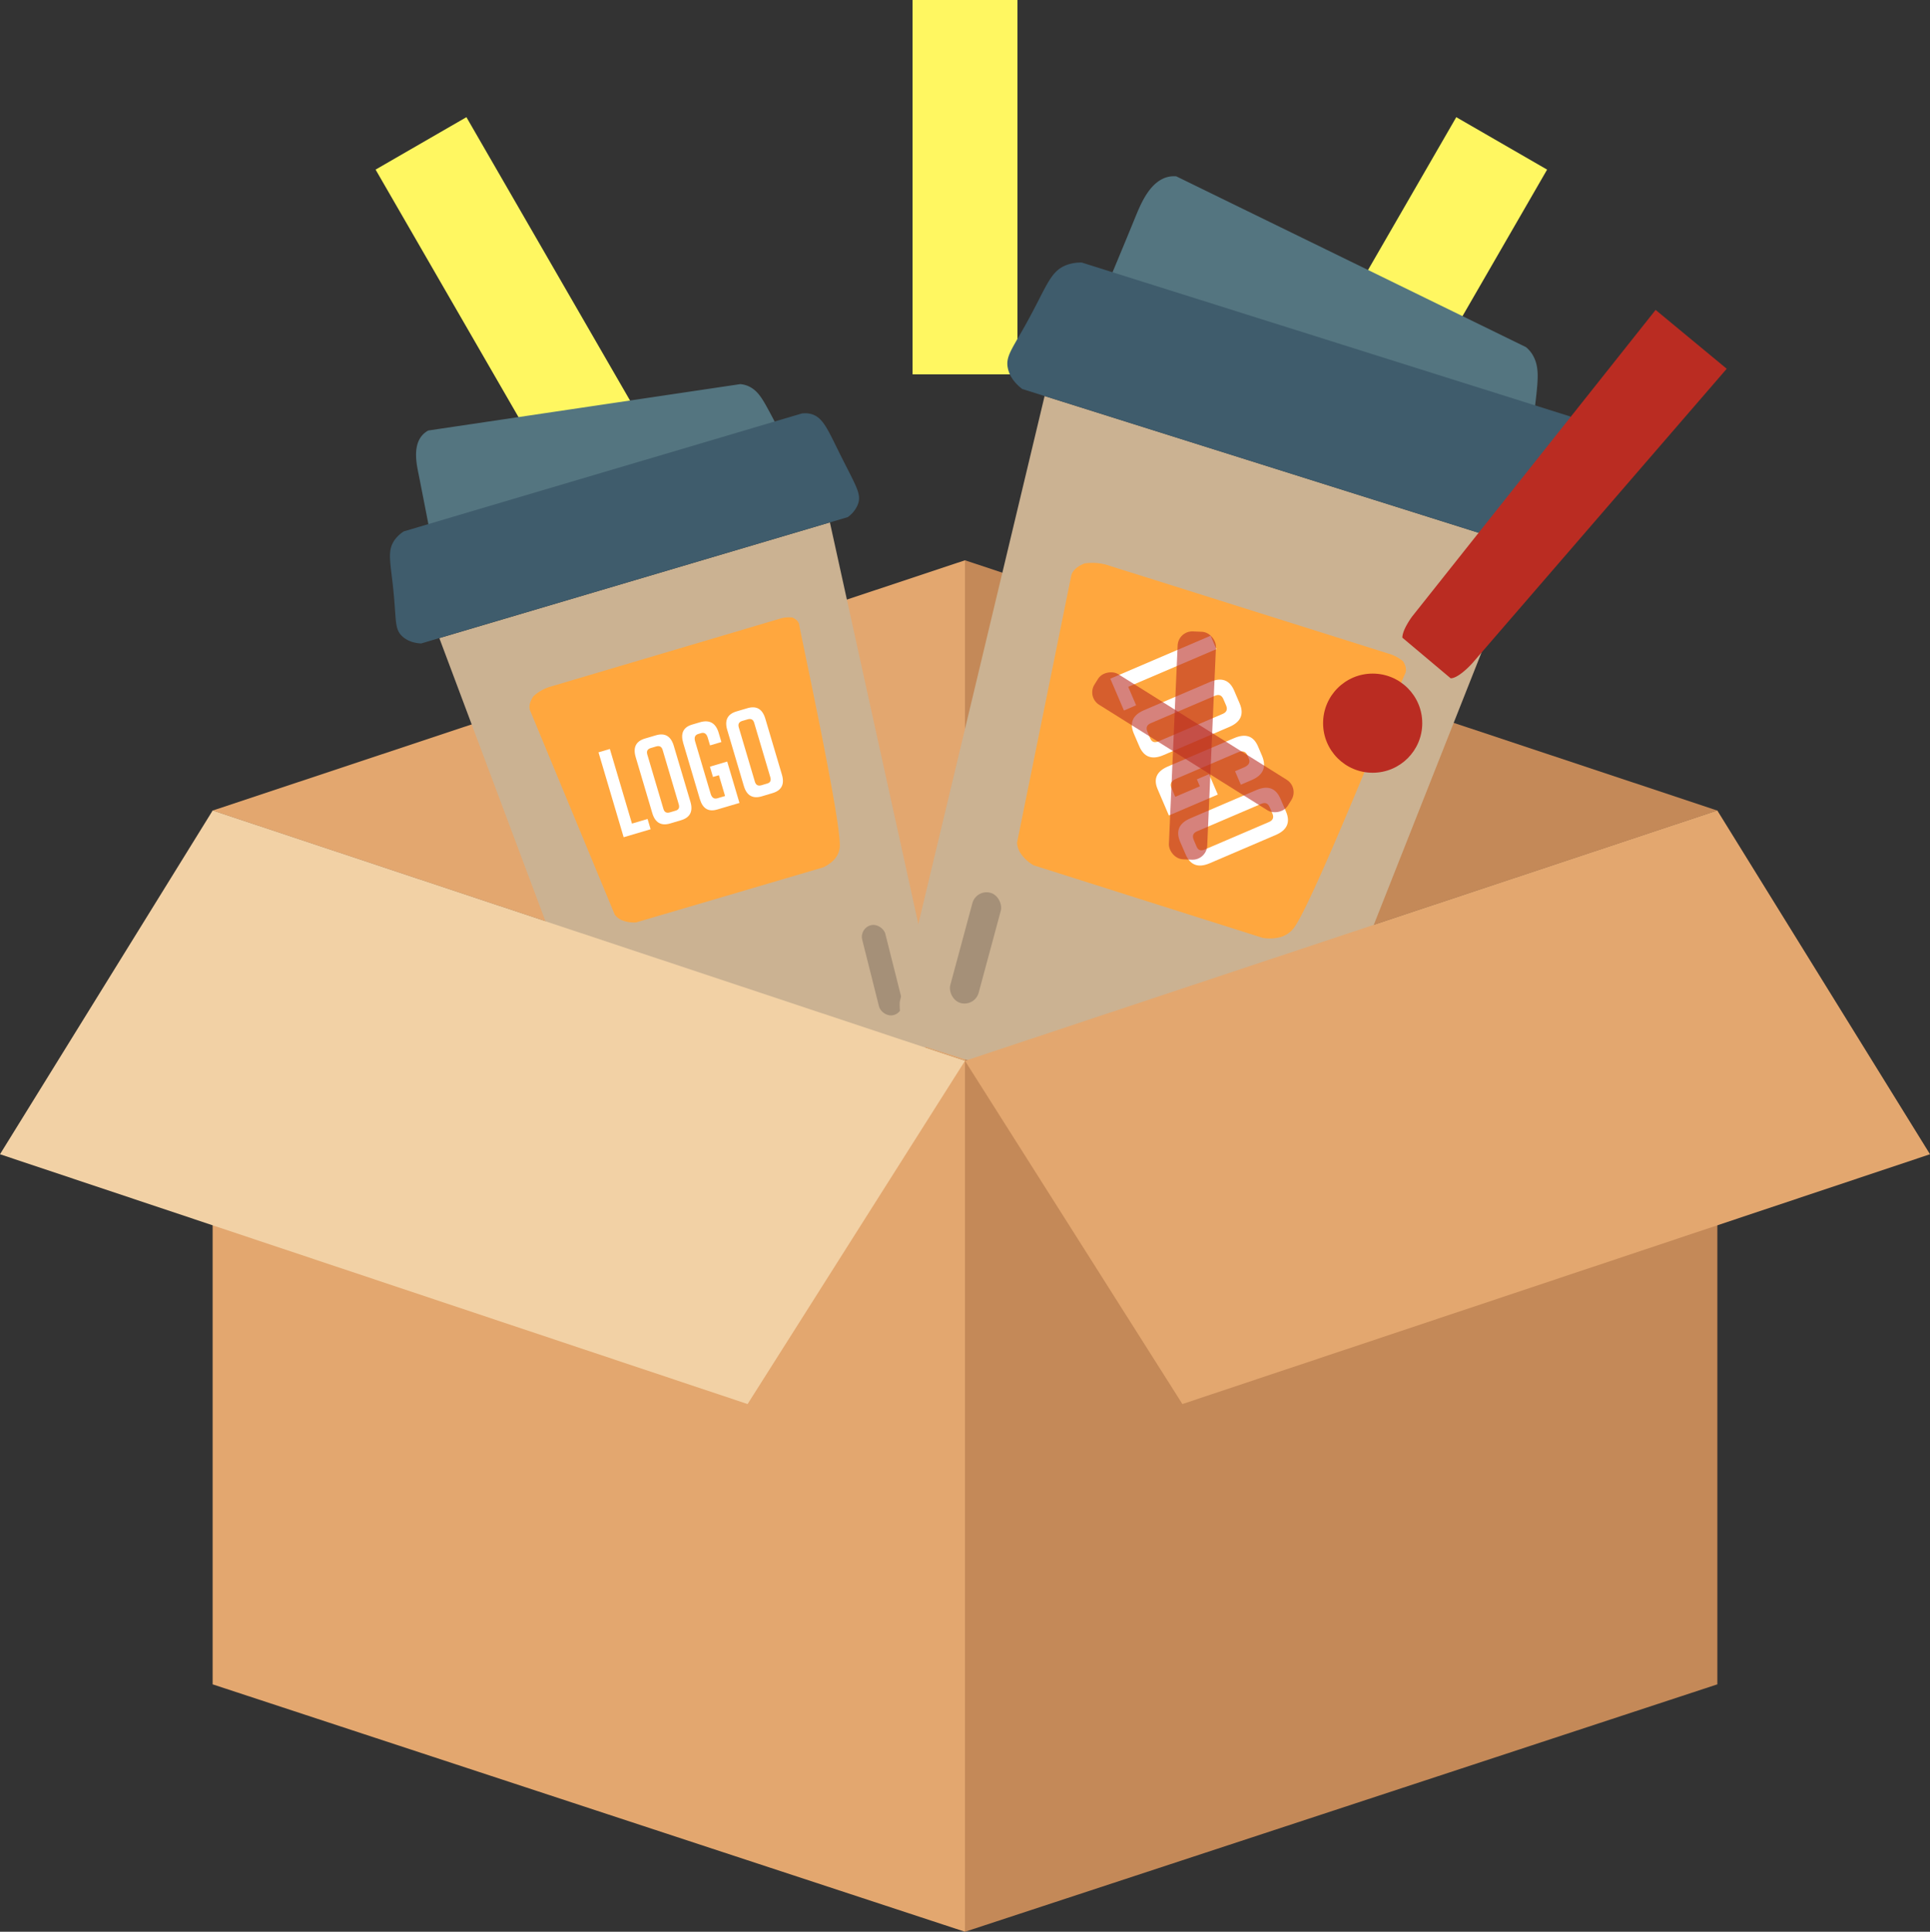 <svg id="Calque_4" data-name="Calque 4" xmlns="http://www.w3.org/2000/svg" viewBox="0 0 1856.41 1858.4"><rect x="0" y="0" width="1856.41" height="1858.4" fill="#333333" stroke="none"/><polygon points="928.2 1858.4 928.2 1020.54 204.53 779.78 204.53 1620.39 928.2 1858.4" style="fill:#e3a76f"/><polygon points="928.2 1020.54 928.2 539.01 204.53 779.78 928.2 1020.54" style="fill:#e3a76f"/><rect x="877.76" width="100.89" height="360.15" style="fill:#fff761"/><rect x="508.57" y="168.07" width="100.89" height="360.15" transform="translate(-163.21 271.9) rotate(-30)" style="fill:#fff761"/><rect x="1367.98" y="168.07" width="100.89" height="360.15" transform="translate(300.07 -716.81) rotate(30)" style="fill:#fff761"/><path d="M689.44,1142.62a38.24,38.24,0,0,1-32.23-19.38L486.61,668.11l375.67-111.3,103.84,471.62a39.56,39.56,0,0,1-5.11,24.49,39.1,39.1,0,0,1-14.72,14.25Z" transform="translate(-64.03 -54.24)" style="fill:#cbb292"/><rect x="671.32" y="1011" width="22.94" height="89.17" rx="11.47" transform="translate(-369.12 223.81) rotate(-18.9)" style="fill:#a59078"/><rect x="901.14" y="942.92" width="22.94" height="89.17" rx="11.47" transform="translate(1974.35 1668.56) rotate(165.89)" style="fill:#a59078"/><path d="M481.1,584,820.75,483.37c-6.49-13.87-12.58-25.62-17.71-35.06-5.65-10.38-9.77-17.27-16.82-21.36A23.46,23.46,0,0,0,776,423.79L476,468.4a20.51,20.51,0,0,0-8.37,8.2c-5.79,10.34-2.85,24.63-1,33.62C470.93,531.77,475.55,555.88,481.1,584Z" transform="translate(-64.03 -54.24)" style="fill:#547580"/><path d="M469.1,673.29,879.45,551.73a27.57,27.57,0,0,0,9.7-12.15c3.93-10.32-1.82-17.51-18.7-51.59-10.68-21.59-15.33-32.75-26.64-35.56a22.75,22.75,0,0,0-8.54-.4L452.53,565.42a31.24,31.24,0,0,0-8.64,7.93c-8.29,11.3-3.78,22.36-.88,55.13,2.11,23.87.9,31.35,7.94,37.92C456.67,671.73,464.11,673,469.1,673.29Z" transform="translate(-64.03 -54.24)" style="fill:#3f5c6c"/><path d="M676.08,941.59a30.54,30.54,0,0,1-13.37-1.89,16.57,16.57,0,0,1-7.38-5.56q-24.62-59.39-49.24-118.78l-26.88-64.84-4.7-11.33c-.54-1.29-.59-1.39-.69-1.67-1.46-4.38.42-9.16,3.3-13.46a41.35,41.35,0,0,1,15.38-8.94c.73-.23,1.25-.37,1.86-.55,7.28-2.08,14.51-4.3,21.77-6.45l197.06-58.38c.26-.09,1.14-.39,2.36-.7a30.53,30.53,0,0,1,10.63-.73c3,1.37,5.48,3.28,6.39,6a7.8,7.8,0,0,1,.34,1.58c.49,5.1,40.18,187.1,38.91,212.58a20.25,20.25,0,0,1-5,12.28,34,34,0,0,1-10.94,7.89Z" transform="translate(-64.03 -54.24)" style="fill:#ffa73e"/><path d="M689.85,852l-25.94,7.68L639.71,778l10.93-3.23,21.26,71.79,15-4.45Z" transform="translate(-64.03 -54.24)" style="fill:#fff"/><path d="M708.74,846.41q-13.2,3.92-17.31-10l-15.94-53.81q-4.15-14,8.93-17.87l10.47-3.1q13.08-3.88,17.23,10.11l16,53.82q4.11,13.88-9.09,17.79Zm-.32-10.67,5.58-1.65q4.32-1.29,2.91-6.06L701.4,775.69q-1.41-4.77-6.31-3.33L690,773.88q-4.77,1.41-3.36,6.19l15.51,52.34Q703.53,837.2,708.42,835.74Z" transform="translate(-64.03 -54.24)" style="fill:#fff"/><path d="M749.82,801.69l-2.93-9.9,16.61-4.92,11.8,39.82L753.91,833q-12.63,3.75-16.71-10l-16-53.93q-4.14-14,8.49-17.74l7.5-2.22q13.89-4.11,18.1,10.11l2.63,8.87L747,771.34l-2.16-7.28q-1.75-5.92-6.42-4.54l-2.73.81c-3.19.94-4.19,3.39-3,7.33l14.84,50.06q1.74,5.92,6.53,4.5l7.39-2.19-5.93-20Z" transform="translate(-64.03 -54.24)" style="fill:#fff"/><path d="M796.8,820.32q-13.2,3.91-17.31-10l-15.94-53.81q-4.15-14,8.93-17.87l10.47-3.1q13.08-3.89,17.23,10.12l15.94,53.81q4.13,13.89-9.08,17.79Zm-.32-10.67,5.58-1.65q4.32-1.28,2.91-6.06L789.46,749.6q-1.41-4.77-6.31-3.33L778,747.79q-4.77,1.41-3.36,6.2l15.51,52.33Q791.59,811.11,796.48,809.65Z" transform="translate(-64.03 -54.24)" style="fill:#fff"/><polygon points="204.53 779.78 0 1110.42 719.08 1350.73 928.2 1020.54 204.53 779.78" style="fill:#f2d1a5"/><polygon points="928.2 1858.4 928.2 1020.54 1651.87 779.78 1651.87 1620.39 928.2 1858.4" style="fill:#c48958"/><polygon points="928.2 1020.54 928.2 539.01 1651.87 779.78 928.2 1020.54" style="fill:#c48958"/><path d="M949.12,1059.71a47.26,47.26,0,0,1-19.57-42q69.63-291.24,139.25-582.47l460.44,145.08-218.81,553.33a48.75,48.75,0,0,1-22.08,21.5,48.21,48.21,0,0,1-24.86,4.41Z" transform="translate(-64.03 -54.24)" style="fill:#cbb292"/><rect x="988.16" y="911.28" width="28.27" height="109.87" rx="14.14" transform="translate(222.15 -281.91) rotate(15.09)" style="fill:#a59078"/><rect x="1269.84" y="1000.04" width="28.27" height="109.87" rx="14.14" transform="translate(2068.5 2429.54) rotate(-160.11)" style="fill:#a59078"/><path d="M1118.5,353.79,1534.79,485c3.28-19.76,5.46-36.91,7-50.86,1.65-15.35,2.36-25.8-1.89-35.27a28.7,28.7,0,0,0-8.11-10.7L1195.49,223.89a24.72,24.72,0,0,0-14.33,3c-13.23,7.19-20.41,24.89-25,36C1145.32,289.54,1132.86,319.15,1118.5,353.79Z" transform="translate(-64.03 -54.24)" style="fill:#547580"/><path d="M1047.34,428.48,1550.28,587c5.08-.21,12-1.33,18.28-5.73,11.12-7.83,10.19-19.14,16.43-65.58,4-29.42,6.9-44-2.72-54.68a28.05,28.05,0,0,0-8.45-6.29L1104.71,306.86a38.58,38.58,0,0,0-14.28,2.15c-16.26,5.83-19.26,20.24-38.87,55.71-14.29,25.85-20.69,32.65-18,44.21C1035.71,418.32,1042.44,424.74,1047.34,428.48Z" transform="translate(-64.03 -54.24)" style="fill:#3f5c6c"/><path d="M1058.32,886.71A37.84,37.84,0,0,1,1046,875.57a20.56,20.56,0,0,1-3.7-10.76q15.76-77.62,31.52-155.27,8.61-42.37,17.2-84.75,3-14.81,3-14.81c.33-1.7.35-1.83.45-2.18,1.52-5.48,6.74-9.07,12.63-11.48a50.92,50.92,0,0,1,21.87,1.46c.91.27,1.54.48,2.28.72,8.87,2.89,17.79,5.61,26.69,8.41L1399.42,683c.33.09,1.44.38,2.89.91a37.59,37.59,0,0,1,11.37,6.57c2.13,3.48,3.34,7.13,2.4,10.52a8.15,8.15,0,0,1-.75,1.85c-3,5.55-87.82,218.81-106.68,244a24.9,24.9,0,0,1-13.58,9.09,41.93,41.93,0,0,1-16.6.53Z" transform="translate(-64.03 -54.24)" style="fill:#ffa73e"/><path d="M1145.13,737.79,1132,707.14l96.5-41.31,5.53,12.9L1149.23,715l7.59,17.74Z" transform="translate(-64.03 -54.24)" style="fill:#fff"/><path d="M1154.68,760.1q-6.67-15.6,9.72-22.61L1228,710.27q16.53-7.08,23.15,8.38l5.29,12.36q6.61,15.45-9.91,22.54l-63.58,27.21q-16.4,7-23.07-8.57Zm13-1.92,2.82,6.59q2.19,5.1,7.83,2.69L1240.18,741q5.64-2.41,3.17-8.2l-2.59-6q-2.41-5.64-8.07-3.23L1170.87,750Q1165.21,752.41,1167.7,758.18Z" transform="translate(-64.03 -54.24)" style="fill:#fff"/><path d="M1215.29,804l11.7-5,8.4,19.62-47.05,20.14-10.81-25.27q-6.39-14.91,9.87-21.88l63.71-27.27q16.53-7.08,22.92,7.84l3.8,8.87q7,16.4-9.78,23.59l-10.49,4.49L1252,796.18l8.6-3.68q7-3,4.63-8.5l-1.38-3.23q-2.42-5.64-9.41-2.65l-59.13,25.32q-7,3-4.58,8.64l3.74,8.73,23.66-10.12Z" transform="translate(-64.03 -54.24)" style="fill:#fff"/><path d="M1199.22,864.13q-6.67-15.6,9.72-22.62l63.58-27.22q16.53-7.06,23.15,8.38L1301,835q6.61,15.45-9.91,22.53l-63.58,27.22q-16.4,7-23.07-8.57Zm13-1.92,2.82,6.59c1.45,3.4,4.07,4.3,7.83,2.69L1284.72,845q5.64-2.43,3.17-8.2l-2.59-6.05c-1.62-3.76-4.3-4.84-8.07-3.23L1215.41,854Q1209.76,856.43,1212.24,862.21Z" transform="translate(-64.03 -54.24)" style="fill:#fff"/><polygon points="1651.87 779.78 1856.41 1110.42 1137.33 1350.73 928.2 1020.54 1651.87 779.78" style="fill:#e3a76f"/><circle cx="1320.33" cy="695.71" r="47.69" style="fill:#ba2c22"/><path d="M1412.92,667.71c0-1.17.15-4.13,2.85-9.68a76.52,76.52,0,0,1,6.46-10.58l234.29-295.06L1724.91,409,1480.2,692.27c-1.81,2-7.25,7.75-13,11.47-4.44,2.88-6.85,3.09-7.87,3Z" transform="translate(-64.03 -54.24)" style="fill:#ba2c22"/><rect x="1194.06" y="658.5" width="34.72" height="219.47" rx="14.14" transform="translate(2441.76 95.65) rotate(122.08)" style="fill:#ba2c22;opacity:0.59"/><rect x="1192.55" y="661.74" width="36.89" height="219.47" rx="14.14" transform="translate(2322.87 1541.21) rotate(-177.48)" style="fill:#ba2c22;opacity:0.59"/></svg>